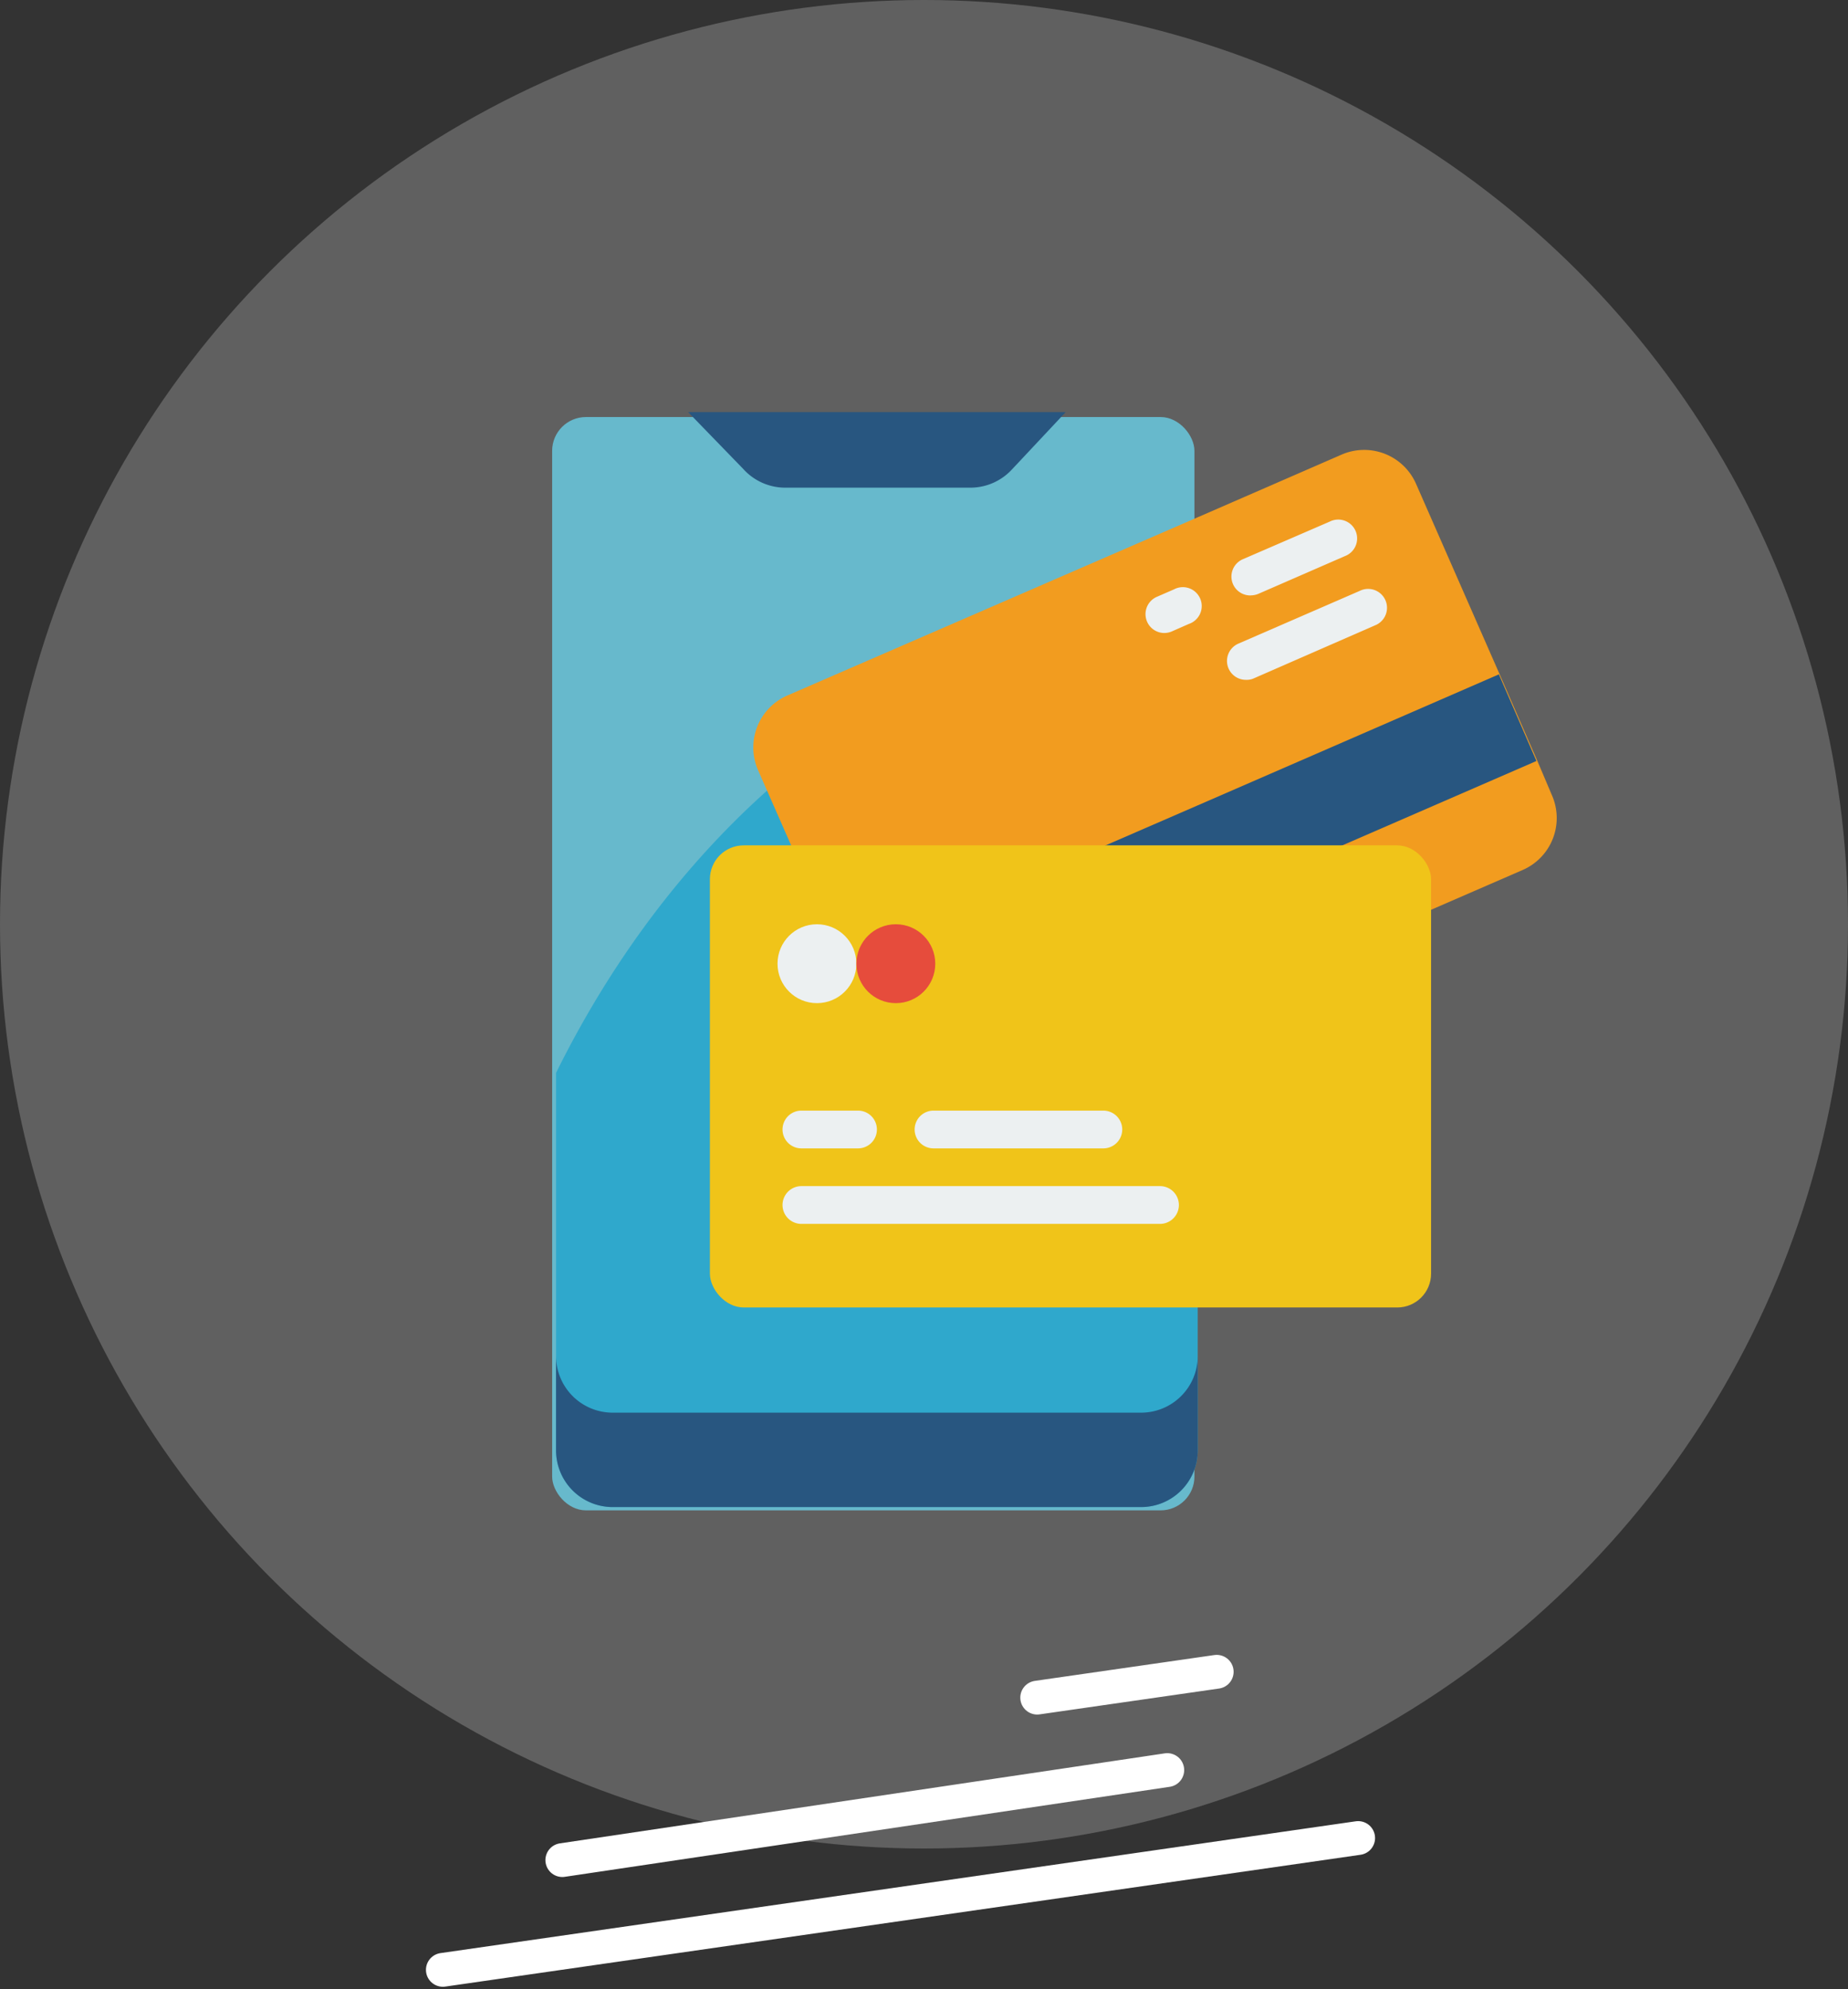 <svg xmlns="http://www.w3.org/2000/svg" width="164" height="176.464" viewBox="0 0 164 176.464">
  <rect x="0" y="0" width="164" height="176.464" fill="#333333" stroke="none"/>
  <g id="Group_7221" data-name="Group 7221" transform="translate(-11136 -1697)">
    <g id="Group_7200" data-name="Group 7200" transform="translate(10820 -1705)">
      <circle id="Ellipse_9" data-name="Ellipse 9" cx="82" cy="82" r="82" transform="translate(316 3402)" fill="#ebebeb" opacity="0.25"/>
      <g id="Page-1" transform="translate(365.271 3438.566)">
        <g id="_022---Mobile-Credit-Card-Information" data-name="022---Mobile-Credit-Card-Information" transform="translate(0)">
          <rect id="Rectangle-path" width="57" height="97" rx="3" transform="translate(-0.271 0.434)" fill="#67b9cc"/>
          <path id="Shape" d="M56.944,9.51V85.7a5.024,5.024,0,0,1-5.024,5.024H5.024A5.024,5.024,0,0,1,0,85.7V52.2C7.989,36.056,24.553,14.4,56.944,9.51Z" transform="translate(0.076 6.417)" fill="#2fa8cc"/>
          <path id="Shape-2" data-name="Shape" d="M69.988,43.065,78.7,39.28a5.024,5.024,0,0,0,2.6-6.7L80.037,29.6l-3.35-7.687-7.419-16.9a5.024,5.024,0,0,0-6.6-2.6L49.89,7.977,13.513,23.771a5.024,5.024,0,0,0-2.613,6.7l2.948,6.7Z" transform="translate(7.129 1.351)" fill="#f29c1f"/>
          <path id="Shape-3" data-name="Shape" d="M29,29.148l8.374-3.634L64.1,13.89l3.333,7.687-17.418,7.57Z" transform="translate(19.646 9.373)" fill="#285680"/>
          <g id="Group_7085" data-name="Group 7085" transform="translate(52.388 9.536)">
            <path id="Shape-4" data-name="Shape" d="M32.885,13.338a1.675,1.675,0,0,1-.67-3.2l1.541-.67a1.675,1.675,0,1,1,1.323,3.065l-1.524.67a1.675,1.675,0,0,1-.67.134Z" transform="translate(-31.234 -3.279)" fill="#ecf0f1"/>
            <path id="Shape-5" data-name="Shape" d="M37.48,12.42A1.675,1.675,0,0,1,36.81,9.2l7.7-3.333a1.675,1.675,0,1,1,1.34,3.065l-7.687,3.35a1.842,1.842,0,0,1-.687.134Z" transform="translate(-28.159 -5.694)" fill="#ecf0f1"/>
            <path id="Shape-6" data-name="Shape" d="M37.24,17.43a1.675,1.675,0,0,1-.67-3.216L47.323,9.542a1.675,1.675,0,1,1,1.34,3.065L37.977,17.279a1.558,1.558,0,0,1-.737.151Z" transform="translate(-28.321 -3.217)" fill="#ecf0f1"/>
          </g>
          <path id="Shape-7" data-name="Shape" d="M40.5,0l-4.79,5.108A5.024,5.024,0,0,1,32.122,6.7H15.542a5.024,5.024,0,0,1-3.668-1.675L7,0Z" transform="translate(4.8)" fill="#285680"/>
          <rect id="Rectangle-path-2" data-name="Rectangle-path" width="64" height="41" rx="3" transform="translate(13.729 38.434)" fill="#f0c419"/>
          <circle id="Oval" cx="3.5" cy="3.5" r="3.5" transform="translate(19.729 45.434)" fill="#ecf0f1"/>
          <circle id="Oval-2" data-name="Oval" cx="3.5" cy="3.5" r="3.5" transform="translate(26.729 45.434)" fill="#e64c3c"/>
          <path id="Shape-8" data-name="Shape" d="M18.7,40.35H13.675a1.675,1.675,0,0,1,0-3.35H18.7a1.675,1.675,0,0,1,0,3.35Z" transform="translate(8.174 24.968)" fill="#ecf0f1"/>
          <path id="Shape-9" data-name="Shape" d="M35.748,40.35H20.675a1.675,1.675,0,0,1,0-3.35H35.748a1.675,1.675,0,0,1,0,3.35Z" transform="translate(12.898 24.968)" fill="#ecf0f1"/>
          <path id="Shape-10" data-name="Shape" d="M45.5,44.35H13.675a1.675,1.675,0,0,1,0-3.35H45.5a1.675,1.675,0,0,1,0,3.35Z" transform="translate(8.174 27.667)" fill="#ecf0f1"/>
          <path id="Shape-11" data-name="Shape" d="M56.944,50v8.374A5.024,5.024,0,0,1,51.919,63.4H5.024A5.024,5.024,0,0,1,0,58.374V50a5.024,5.024,0,0,0,5.024,5.024H51.919A5.024,5.024,0,0,0,56.944,50Z" transform="translate(0.076 33.741)" fill="#285680"/>
        </g>
      </g>
      <g id="Group_7087" data-name="Group 7087" transform="translate(355.301 3550.321)">
        <line id="Line_18" data-name="Line 18" y1="11.695" x2="81.228" transform="translate(0 14.749)" fill="none" stroke="#fff" stroke-linecap="round" stroke-miterlimit="10" stroke-width="3"/>
        <line id="Line_19" data-name="Line 19" y1="2.293" x2="15.93" transform="translate(52.745 0)" fill="none" stroke="#fff" stroke-linecap="round" stroke-miterlimit="10" stroke-width="3"/>
        <line id="Line_20" data-name="Line 20" y1="7.987" x2="53.687" transform="translate(10.601 8.72)" fill="none" stroke="#fff" stroke-linecap="round" stroke-miterlimit="10" stroke-width="3"/>
      </g>
    </g>
  </g>
</svg>
